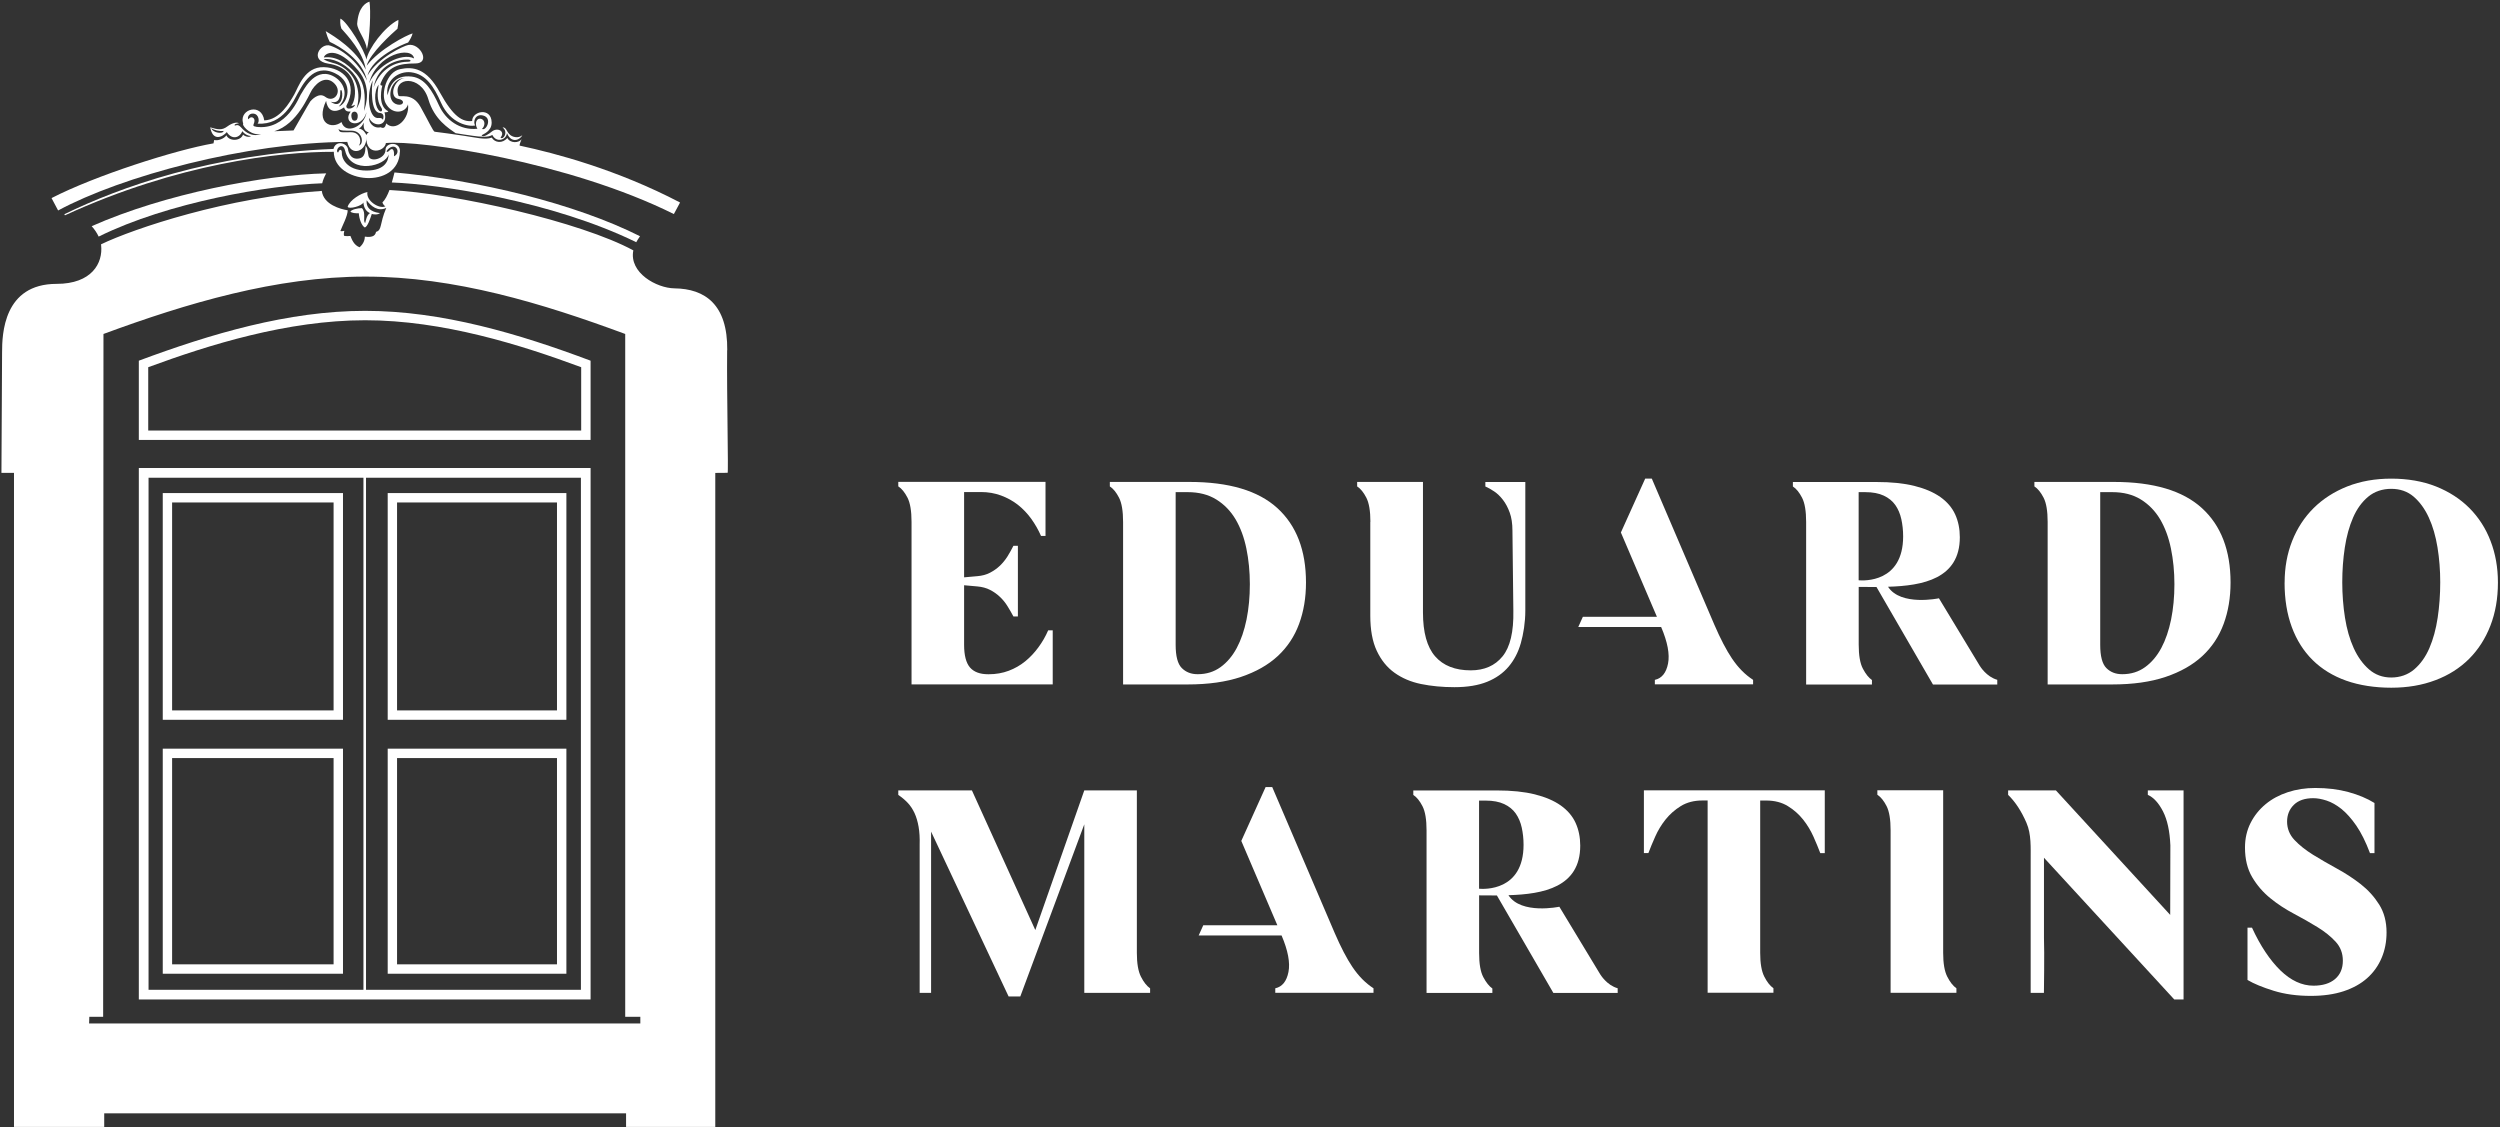 <?xml version="1.0" encoding="UTF-8"?>
<svg xmlns="http://www.w3.org/2000/svg" width="468" height="211" viewBox="0 0 468 211" fill="none">
  <rect x="0" y="0" width="468" height="211" fill="#333333" stroke="none"/>
  <path d="M197.07 117.999V128.119H170.64V97.689C170.64 95.669 170.39 94.159 169.88 93.159C169.37 92.169 168.8 91.459 168.16 91.049V90.209H195.72V100.329H194.88C194.39 99.209 193.78 98.139 193.05 97.119C192.32 96.109 191.48 95.239 190.55 94.499C189.61 93.769 188.56 93.189 187.4 92.759C186.24 92.329 184.98 92.109 183.63 92.109H180.48V108.079L182.95 107.859C183.85 107.789 184.65 107.569 185.34 107.209C186.03 106.849 186.65 106.409 187.2 105.889C187.74 105.369 188.21 104.779 188.61 104.149C189 103.509 189.37 102.859 189.71 102.179H190.55V115.399H189.71C189.37 114.759 189.01 114.129 188.61 113.489C188.22 112.849 187.75 112.269 187.2 111.749C186.66 111.229 186.04 110.789 185.34 110.429C184.65 110.069 183.85 109.859 182.95 109.779L180.48 109.559V120.699C180.48 122.689 180.85 124.099 181.58 124.949C182.31 125.789 183.44 126.219 184.98 126.219H185.09C186.44 126.219 187.69 125.999 188.83 125.569C189.97 125.139 191 124.549 191.92 123.799C192.84 123.049 193.66 122.179 194.39 121.179C195.12 120.189 195.73 119.129 196.22 117.999H197.06H197.07Z" fill="white"></path>
  <path d="M222.662 90.219C230.052 90.219 235.532 91.849 239.112 95.109C242.692 98.369 244.482 103.019 244.482 109.059C244.482 111.869 244.052 114.449 243.192 116.789C242.332 119.129 241.002 121.139 239.202 122.809C237.402 124.479 235.102 125.779 232.312 126.719C229.522 127.659 226.192 128.129 222.332 128.129H210.242V97.699C210.242 95.679 209.992 94.169 209.482 93.169C208.972 92.179 208.402 91.469 207.762 91.059V90.219H222.662ZM224.232 126.209C225.842 126.209 227.262 125.769 228.482 124.889C229.702 124.009 230.712 122.809 231.522 121.299C232.332 119.779 232.932 118.009 233.352 115.969C233.762 113.929 233.972 111.729 233.972 109.369C233.972 107.009 233.752 104.779 233.322 102.689C232.892 100.589 232.212 98.769 231.302 97.219C230.382 95.669 229.182 94.429 227.702 93.509C226.222 92.589 224.432 92.129 222.332 92.129H220.082V120.709C220.082 122.839 220.462 124.289 221.232 125.059C222.002 125.829 222.982 126.209 224.182 126.209H224.242H224.232Z" fill="white"></path>
  <path d="M427.682 109.06C427.682 106.25 428.152 103.65 429.092 101.27C430.032 98.89 431.372 96.84 433.112 95.11C434.852 93.39 436.952 92.04 439.412 91.06C441.872 90.09 444.612 89.6 447.652 89.6C450.692 89.6 453.552 90.09 456.002 91.06C458.462 92.04 460.552 93.39 462.272 95.11C463.992 96.84 465.322 98.89 466.232 101.27C467.152 103.65 467.612 106.25 467.612 109.06C467.612 112.02 467.142 114.71 466.202 117.13C465.262 119.55 463.932 121.62 462.212 123.34C460.482 125.06 458.392 126.4 455.912 127.33C453.442 128.27 450.682 128.74 447.642 128.74C444.602 128.74 441.682 128.3 439.202 127.42C436.732 126.54 434.632 125.25 432.932 123.57C431.222 121.88 429.922 119.82 429.022 117.38C428.122 114.94 427.672 112.17 427.672 109.06H427.682ZM456.812 109C456.812 106.75 456.642 104.58 456.302 102.48C455.962 100.38 455.422 98.51 454.672 96.88C453.922 95.25 452.972 93.95 451.832 92.97C450.692 92 449.292 91.51 447.642 91.51C445.992 91.51 444.522 92 443.342 92.97C442.162 93.95 441.212 95.25 440.502 96.88C439.792 98.51 439.272 100.38 438.952 102.48C438.632 104.58 438.472 106.75 438.472 109C438.472 111.25 438.642 113.5 438.982 115.64C439.322 117.78 439.862 119.67 440.612 121.32C441.362 122.97 442.322 124.3 443.482 125.31C444.642 126.32 446.032 126.83 447.642 126.83C449.252 126.83 450.762 126.32 451.942 125.31C453.122 124.3 454.072 122.97 454.782 121.32C455.492 119.67 456.012 117.78 456.332 115.64C456.652 113.5 456.812 111.29 456.812 109Z" fill="white"></path>
  <path d="M256.539 97.699C256.539 95.679 256.289 94.169 255.779 93.169C255.269 92.179 254.699 91.469 254.059 91.059V90.219H266.379V114.629C266.379 118.379 267.139 121.129 268.659 122.869C270.179 124.609 272.399 125.489 275.319 125.489C277.869 125.489 279.859 124.619 281.279 122.869C282.699 121.129 283.379 118.269 283.299 114.289L283.129 99.329C283.129 98.019 282.959 96.889 282.619 95.959C282.279 95.019 281.859 94.229 281.349 93.569C280.839 92.909 280.299 92.389 279.719 91.999C279.139 91.609 278.589 91.299 278.059 91.069V90.229H285.539V114.299C285.539 116.539 285.179 118.699 284.699 120.399C284.209 122.109 283.449 123.569 282.419 124.789C281.389 126.009 280.049 126.959 278.399 127.629C276.749 128.299 274.709 128.639 272.269 128.639C270.019 128.639 267.939 128.439 266.029 128.049C264.119 127.659 262.459 126.949 261.049 125.939C259.639 124.929 258.539 123.559 257.729 121.829C256.919 120.109 256.519 117.909 256.519 115.249V97.699H256.539Z" fill="white"></path>
  <path d="M324.269 123.34C323.159 121.69 322.049 119.55 320.919 116.93L309.219 89.6H307.979L303.429 99.68L310.179 115.47H296.309L295.449 117.38H310.969C312.169 120.19 312.599 122.47 312.259 124.21C311.919 125.95 311.099 126.98 309.789 127.27V128.11H328.179V127.27C326.679 126.3 325.379 124.98 324.269 123.33V123.34Z" fill="white"></path>
  <path d="M395.74 90.219C403.13 90.219 408.61 91.849 412.19 95.109C415.77 98.369 417.56 103.019 417.56 109.059C417.56 111.869 417.13 114.449 416.27 116.789C415.41 119.129 414.08 121.139 412.28 122.809C410.48 124.479 408.18 125.779 405.39 126.719C402.6 127.659 399.27 128.129 395.41 128.129H383.32V97.699C383.32 95.679 383.07 94.169 382.56 93.169C382.05 92.179 381.48 91.469 380.84 91.059V90.219H395.74ZM397.31 126.209C398.92 126.209 400.34 125.769 401.56 124.889C402.78 124.009 403.79 122.809 404.6 121.299C405.41 119.779 406.01 118.009 406.43 115.969C406.84 113.929 407.05 111.729 407.05 109.369C407.05 107.009 406.83 104.779 406.4 102.689C405.97 100.589 405.29 98.769 404.38 97.219C403.46 95.669 402.26 94.429 400.78 93.509C399.3 92.589 397.51 92.129 395.41 92.129H393.16V120.709C393.16 122.839 393.54 124.289 394.31 125.059C395.08 125.829 396.06 126.209 397.26 126.209H397.32H397.31Z" fill="white"></path>
  <path d="M370.649 124.7L362.969 112C362.969 112 355.809 113.52 353.439 109.84C359.969 109.65 366.879 108.34 366.879 100.57C366.879 99.001 366.589 97.57 366.009 96.3C365.429 95.03 364.499 93.941 363.229 93.04C361.949 92.141 360.329 91.45 358.369 90.96C356.399 90.47 354.029 90.231 351.259 90.231H335.629V91.07C336.269 91.481 336.839 92.191 337.349 93.18C337.859 94.171 338.109 95.68 338.109 97.71V128.14H350.429V127.3C349.829 126.89 349.269 126.19 348.739 125.19C348.209 124.2 347.949 122.69 347.949 120.66V109.87C348.989 109.87 350.109 109.89 351.279 109.89L361.849 128.14H373.889V127.26C371.859 126.7 370.669 124.72 370.669 124.72L370.649 124.7ZM347.939 108.62V92.13H349.179C350.569 92.13 351.719 92.35 352.639 92.781C353.559 93.21 354.279 93.8 354.809 94.55C355.329 95.3 355.709 96.18 355.929 97.191C356.149 98.201 356.269 99.27 356.269 100.4C356.269 109.11 348.859 108.71 347.949 108.63L347.939 108.62Z" fill="white"></path>
  <path d="M341.598 147.959V159.709H340.758C340.418 158.809 339.998 157.789 339.488 156.639C338.978 155.499 338.338 154.429 337.548 153.429C336.758 152.439 335.808 151.589 334.678 150.899C333.558 150.209 332.208 149.859 330.628 149.859H329.508V178.369C329.508 180.319 329.758 181.799 330.268 182.809C330.778 183.819 331.348 184.549 331.988 184.999V185.839H319.668V149.849H318.708C317.138 149.849 315.788 150.199 314.658 150.889C313.538 151.579 312.578 152.429 311.788 153.419C310.998 154.409 310.358 155.479 309.848 156.629C309.338 157.769 308.918 158.799 308.578 159.699H307.738V147.949H341.598V147.959Z" fill="white"></path>
  <path d="M363.761 178.379C363.761 180.329 364.011 181.809 364.521 182.819C365.031 183.829 365.601 184.559 366.241 185.009V185.849H353.921V155.419C353.921 153.399 353.671 151.889 353.161 150.889C352.651 149.899 352.081 149.189 351.441 148.779V147.939H363.761V178.369V178.379Z" fill="white"></path>
  <path d="M433.072 184.52C434.792 184.52 436.142 184.11 437.122 183.28C438.092 182.45 438.582 181.31 438.582 179.84C438.582 178.45 438.132 177.27 437.232 176.29C436.332 175.31 435.202 174.4 433.832 173.56C432.462 172.72 430.992 171.88 429.422 171.05C427.852 170.22 426.372 169.26 425.012 168.15C423.642 167.04 422.512 165.73 421.612 164.21C420.712 162.69 420.262 160.84 420.262 158.66C420.262 156.97 420.612 155.44 421.302 154.07C421.992 152.7 422.932 151.53 424.112 150.55C425.292 149.57 426.682 148.82 428.272 148.3C429.862 147.77 431.582 147.51 433.422 147.51C435.672 147.51 437.732 147.76 439.612 148.27C441.482 148.78 443.122 149.46 444.502 150.32V159.71H443.662C442.872 157.61 442.022 155.9 441.102 154.56C440.182 153.23 439.252 152.19 438.322 151.44C437.382 150.69 436.452 150.17 435.542 149.87C434.622 149.57 433.792 149.42 433.042 149.42C431.472 149.42 430.262 149.83 429.412 150.66C428.572 151.49 428.142 152.54 428.142 153.81C428.142 155.08 428.602 156.27 429.522 157.24C430.442 158.22 431.592 159.13 432.982 160C434.372 160.86 435.862 161.72 437.452 162.59C439.042 163.45 440.532 164.43 441.922 165.51C443.312 166.6 444.462 167.87 445.382 169.33C446.302 170.79 446.762 172.54 446.762 174.56C446.762 176.29 446.452 177.88 445.832 179.34C445.212 180.8 444.312 182.06 443.132 183.11C441.952 184.16 440.482 184.98 438.722 185.56C436.962 186.14 434.912 186.43 432.592 186.43C430.002 186.43 427.682 186.11 425.622 185.47C423.562 184.83 421.932 184.16 420.732 183.45V173.66H421.572C423.142 177.07 424.922 179.73 426.882 181.65C428.852 183.56 430.922 184.52 433.092 184.52H433.072Z" fill="white"></path>
  <path d="M253.211 181.08C252.101 179.43 250.991 177.29 249.861 174.67L238.161 147.34H236.921L232.371 157.42L239.121 173.21H225.251L224.391 175.12H239.911C241.111 177.93 241.541 180.21 241.201 181.95C240.861 183.69 240.041 184.72 238.731 185.01V185.85H257.121V185.01C255.621 184.04 254.321 182.72 253.211 181.07V181.08Z" fill="white"></path>
  <path d="M168.16 147.959H181.94L193.81 174.109L202.98 147.959H212.82V178.389C212.82 180.339 213.07 181.819 213.58 182.829C214.09 183.839 214.66 184.569 215.3 185.019V185.859H202.98V154.309L191 186.539H188.81L174.3 155.679V185.869H172.16V158.199C172.2 156.889 172.13 155.739 171.96 154.769C171.79 153.799 171.54 152.939 171.2 152.209C170.86 151.479 170.44 150.839 169.93 150.299C169.42 149.759 168.83 149.259 168.16 148.809V147.969V147.959Z" fill="white"></path>
  <path d="M407.022 187.099L382.632 160.569V175.569C382.732 178.229 382.622 185.859 382.622 185.859H380.142V161.169C380.132 158.649 380.292 156.199 379.352 154.029C378.412 151.859 377.272 150.109 375.922 148.799V147.959H384.862L406.262 171.269L406.292 158.249C406.182 155.589 405.722 153.469 404.912 151.889C404.102 150.319 403.162 149.279 402.072 148.799V147.959H408.762V187.099H407.022Z" fill="white"></path>
  <path d="M299.59 182.441L291.91 169.741C291.91 169.741 284.75 171.261 282.38 167.581C288.91 167.391 295.82 166.081 295.82 158.311C295.82 156.741 295.53 155.311 294.95 154.041C294.37 152.771 293.44 151.681 292.17 150.781C290.89 149.881 289.27 149.191 287.31 148.701C285.34 148.211 282.97 147.971 280.2 147.971H264.57V148.811C265.21 149.221 265.78 149.931 266.29 150.921C266.8 151.911 267.05 153.421 267.05 155.451V185.881H279.37V185.041C278.77 184.631 278.21 183.931 277.68 182.931C277.15 181.941 276.89 180.431 276.89 178.401V167.611C277.93 167.611 279.05 167.631 280.22 167.631L290.79 185.881H302.83V185.001C300.8 184.441 299.61 182.461 299.61 182.461L299.59 182.441ZM276.88 166.361V149.871H278.12C279.51 149.871 280.66 150.091 281.58 150.521C282.5 150.951 283.22 151.541 283.75 152.291C284.27 153.041 284.65 153.921 284.87 154.931C285.09 155.941 285.21 157.011 285.21 158.141C285.21 166.851 277.8 166.451 276.89 166.371L276.88 166.361Z" fill="white"></path>
  <path fill-rule="evenodd" clip-rule="evenodd" d="M61.07 32.451C49.43 32.721 30.83 36.281 17.16 42.341C17.68 42.911 18.14 43.581 18.47 44.291C31.53 37.831 50.39 34.671 60.32 34.311C60.44 33.741 60.7 33.131 61.07 32.441V32.451Z" fill="white"></path>
  <path fill-rule="evenodd" clip-rule="evenodd" d="M65.008 26.55C65.658 29.5 68.778 28.331 68.569 25.62C68.469 29.291 72.028 28.43 72.238 26.78C78.608 26.16 106.488 30.291 126.148 40.071L127.308 37.91C115.478 31.721 103.968 28.691 97.378 27.28C97.358 27.28 97.338 27.311 97.319 27.311C97.168 27.02 97.489 26.55 97.638 26.07C97.109 26.791 95.518 26.86 94.968 25.831C94.078 26.91 92.638 26.741 92.058 25.761C90.828 26.221 89.058 25.741 86.918 25.43C84.368 25.05 83.128 24.881 81.368 24.66C81.098 24.631 80.208 22.66 78.718 20C77.138 17.171 74.728 18.34 74.588 17.89C73.418 14.4 78.798 13.851 80.188 18.59C81.318 22.43 84.038 24.041 85.288 24.93C86.278 25.081 87.308 25.261 88.438 25.41C89.948 25.631 91.418 25.75 92.158 25.261C92.998 26.87 94.828 26.12 94.898 24.921C95.838 27.101 97.518 26 97.778 25.3C97.128 25.921 95.898 25.761 95.298 25.061C94.788 24.491 94.728 23.791 94.078 23.86C95.248 24.73 94.178 26.28 93.698 25.761C94.689 24.561 93.099 23.761 92.038 24.651C91.678 24.96 90.448 25.87 90.158 25.32C90.378 25.131 92.058 24.631 92.038 22.921C91.989 20.011 88.359 20.78 88.388 22.651C86.569 22.87 84.838 21.84 82.338 17.291C79.838 12.73 77.298 12.441 74.908 12.941C72.318 13.47 71.278 17.57 72.168 19.28C73.368 21.61 75.958 21.18 76.378 19.52C76.758 22.21 74.018 24.811 72.298 23.101C72.178 23.581 71.989 24.21 71.258 23.82C69.868 24.151 68.948 22.831 69.118 22.041C69.748 23.86 72.788 23.8 71.978 21.011C72.288 21.03 72.549 21.011 72.698 20.84C70.508 19.78 71.569 16.011 71.569 16.011C71.349 16.041 71.109 15.96 71.258 15.581C72.579 12.341 74.788 11.88 77.748 11.88C80.708 11.88 78.668 8.01 76.428 8.42C75.588 8.57 70.728 10.8 68.788 14.161C69.698 10.7 75.268 8.34 76.398 7.96C76.758 7.45 77.138 6.74 77.238 6.25C76.088 6.58 71.018 9.2 68.638 12.3C69.238 9.99 73.518 6.15 74.408 5.38C74.498 5 74.598 4.23 74.578 3.72C71.978 4.99 68.928 9.15 68.598 11.15C68.308 9.51 64.988 4.01 63.718 3.48C63.688 3.96 63.628 4.56 63.908 5.35C64.918 6.5 68.068 9.82 68.468 13.04C66.708 9.32 62.658 6.84 60.968 5.83C61.208 6.62 61.298 6.96 61.718 7.83C63.618 8.7 67.898 11.2 68.709 15.111C67.319 12.04 64.548 9.47 61.838 8.55C59.988 7.92 57.808 11.361 61.448 11.911C67.428 12.8 66.848 18.511 65.768 19.82C65.788 19.87 66.128 19.791 66.438 19.61C66.388 20.311 64.678 20.721 64.848 19.8C67.128 15.501 64.228 12.661 60.618 12.57C57.008 12.48 55.868 16.3 55.069 17.71C54.209 19.201 52.398 22.421 49.468 22.541C48.988 19.201 44.879 20.401 45.459 22.901C45.459 22.93 45.578 23.041 45.488 23.28C45.558 23.811 47.068 25.421 48.898 25.101C46.778 25.84 45.438 24.171 45.098 23.82C44.428 23.101 44.138 23.581 43.948 23.491C43.738 23.27 44.408 23.081 44.718 23.101C44.478 22.811 43.518 22.951 42.558 23.671C41.598 24.39 40.858 24.3 39.358 23.84C39.818 26.48 41.599 25.721 42.459 24.73C43.379 26.201 44.858 25.86 45.358 24.561C45.738 25.061 46.268 25.381 46.968 25.48C46.698 25.741 45.888 25.601 45.498 25.191C45.068 26.441 42.908 26.511 42.378 25.331C41.968 25.98 40.748 26.41 40.098 26.201L39.959 26.87C39.959 26.87 39.958 26.86 39.948 26.84C32.838 28.07 17.818 32.87 9.648 37.081L10.878 39.401C22.768 32.99 46.088 26.66 65.028 26.561L65.008 26.55ZM72.548 17.86C72.048 15.07 74.588 13.251 76.938 13.53C79.748 13.87 81.238 16.241 82.558 19.221C84.358 23.23 87.819 23.73 88.948 23.5C88.499 22.761 88.978 21.261 90.418 21.62C92.288 22.081 90.969 24.631 90.228 24.12C90.778 23.671 90.948 22.511 90.058 22.25C89.168 22.011 88.788 23.18 89.368 24.101C86.078 24.441 83.428 22.441 82.188 19.75C80.918 16.971 79.548 14.65 77.098 14.341C73.618 13.911 72.918 16.381 72.538 17.87L72.548 17.86ZM74.488 19.59C72.088 19.16 72.879 14.71 75.758 14.591C73.719 14.88 72.708 18.221 74.628 18.53C75.828 18.721 75.638 19.78 74.488 19.59ZM58.078 19.011C57.858 19.27 55.178 24.061 54.948 24.421L51.348 24.57C55.698 23.25 57.768 17.82 58.418 16.791C59.498 15.15 61.228 14.171 62.648 15.681C64.138 17.241 62.498 19.36 60.898 18.131C59.678 17.201 58.328 18.71 58.069 19L58.078 19.011ZM63.698 17.14C63.678 16.87 63.888 16.631 64.008 17.14C64.248 18.081 63.858 20.46 61.898 19.041C63.748 19.57 63.718 17.601 63.698 17.14ZM67.178 27.23C67.758 26.581 67.448 24.75 65.718 24.75C63.718 24.75 63.578 24.901 63.368 24.131C63.708 24.491 64.538 24.46 65.728 24.46C67.958 24.441 68.178 27.05 67.168 27.241L67.178 27.23ZM71.378 20.16C71.738 20.691 71.348 21.241 70.808 20.52C70.138 19.59 69.918 17.18 70.878 15.841C70.708 17.16 70.428 18.75 71.378 20.16ZM76.358 11.56C73.208 11.56 70.859 13.7 69.948 16.36C70.719 11.97 74.678 11.07 76.368 11.15C76.988 11.171 77.058 11.56 76.348 11.56H76.358ZM77.518 10.941C75.218 9.76 70.478 12.261 69.088 15.601C70.478 10.081 77.118 8.54 77.518 10.941ZM69.788 15.021C69.528 16.291 69.308 21.201 71.188 21.151C71.568 21.201 71.978 21.46 71.688 22.43C71.448 21.971 70.948 22.101 70.608 22.09C69.068 21.921 68.469 17.811 69.788 15.021ZM69.048 24.78C68.898 24.87 68.708 24.951 68.598 25.28C68.328 24.77 67.978 24.201 67.178 24.061C67.588 23.851 67.878 23.441 68.088 22.951C68.068 23.64 67.968 24.561 69.048 24.78ZM67.048 13.181C69.618 16.23 68.518 19.71 68.148 20.77C68.458 17.791 68.288 15.7 66.758 13.88C64.858 11.64 62.768 10.45 60.628 10.761C60.728 10.06 62.978 8.36 67.048 13.181ZM63.488 12.191C62.578 11.73 61.618 11.73 60.578 11.091C63.678 10.491 69.898 15.2 66.728 20.39C67.538 17.921 67.208 14.07 63.488 12.181V12.191ZM66.228 20.91C66.608 20.84 66.948 21.12 66.968 21.631C66.988 22.14 66.848 22.561 66.438 22.59C65.938 22.64 65.818 22.14 65.788 21.84C65.738 21.53 65.768 21.02 66.238 20.921L66.228 20.91ZM65.658 20.881C63.908 23.12 67.628 24.39 68.608 21.02C68.278 23.64 64.688 25.351 63.928 22.851C62.058 24.291 59.048 23.11 61.048 18.881C61.218 20.221 62.148 21.62 64.408 20.101C64.668 20.87 65.008 20.89 65.658 20.89V20.881ZM47.959 23.721C47.188 23.62 47.448 23.43 47.598 22.901C47.868 21.971 46.898 21.631 46.538 22.32C46.228 22.201 46.488 21.191 47.398 21.261C48.598 21.351 48.578 22.971 48.188 23.14C53.108 23.5 55.008 18.721 55.688 17.561C56.578 16.09 58.529 11.681 62.709 13.71C66.338 15.441 65.108 19.381 63.408 19.951C65.518 17.721 64.298 15.12 62.188 14.161C58.708 12.601 56.728 17.16 56.308 17.691C56.048 18 53.738 24.491 47.948 23.741L47.959 23.721ZM39.548 23.98C40.048 24.37 41.018 24.601 41.858 24.511C41.788 25.131 39.858 24.921 39.548 23.98Z" fill="white"></path>
  <path fill-rule="evenodd" clip-rule="evenodd" d="M119.808 44.221C107.678 38.111 89.428 33.701 73.848 32.281C73.708 32.811 73.558 33.481 73.348 34.161C82.278 34.481 103.348 37.641 119.108 45.341C119.178 45.201 119.258 45.061 119.348 44.921C119.498 44.671 119.658 44.441 119.808 44.221Z" fill="white"></path>
  <path fill-rule="evenodd" clip-rule="evenodd" d="M74.881 28.4C74.951 26.38 72.171 26.65 72.171 28.02C72.201 29.73 69.221 30.52 68.981 29.15C68.741 27.54 68.711 27.68 68.431 27.27C68.361 28.09 68.501 29.63 66.921 29.7C65.381 29.8 65.141 27.99 65.141 27.88C64.871 26.68 62.811 26.24 62.431 27.88C39.731 28.77 22.361 35.07 12.051 40.1L12.151 40.31C33.211 30.62 52.321 28.38 62.491 28.42C62.461 34.28 74.621 35.65 74.861 28.39L74.881 28.4ZM72.581 27.99C74.071 26.45 75.181 28.62 73.751 29.26C73.871 27.92 73.391 27.63 72.931 28.15C72.521 28.61 72.121 28.48 72.591 28L72.581 27.99ZM64.611 28.21C65.671 32.73 72.231 31.09 72.761 28.88C72.731 29.91 72.261 31.91 68.631 31.93C64.711 31.93 63.951 29.43 63.991 28.68C64.041 27.86 63.541 27.93 63.391 28.37C63.291 28.7 63.131 28.42 63.131 28.42C62.871 27.68 64.231 26.57 64.601 28.21H64.611Z" fill="white"></path>
  <path fill-rule="evenodd" clip-rule="evenodd" d="M136.14 65.56C136.23 57.01 131.99 54.05 126.26 53.98C122.93 53.94 117.72 51.07 118.56 46.87C108.77 41.55 85.189 36.18 72.909 35.57C72.529 36.56 72.09 37.44 71.59 37.87C71.659 38.18 71.9 38.49 72.139 38.62C71.04 39.2 68.469 37.59 68.779 35.95C67.609 36.16 65.46 37.42 65.079 38.72C65.32 39.2 67.749 38.58 68.029 37.9C68.1 39 68.65 39.65 69.26 39.89C68.639 40.27 68.469 41.33 68.37 41.74C67.859 41.5 68.579 39.75 67.749 38.96C66.93 38.96 65.829 39.23 65.59 39.61C65.859 39.88 66.51 39.95 67.169 39.92C67.24 40.98 67.68 42.25 68.299 42.59C68.809 42.42 69.29 41.01 69.6 40.05C69.909 40.15 70.73 40.26 71.139 39.88C70.32 39.81 68.43 39.4 68.639 37.48C69.43 38.61 70.76 39.67 72.309 38.92C71.01 41.97 71.559 43.07 70.389 43.41C70.29 43.92 69.98 44.54 68.299 44.3C68.299 44.71 68.159 45.57 67.309 46.29C66.249 45.88 65.87 44.85 65.6 44.17C65.219 44.2 64.85 44.24 64.4 44.14C64.329 43.87 64.37 43.49 64.469 43.21C64.23 43.28 63.849 43.31 63.719 43.24C64.059 42.31 65.09 40.43 65.09 39.37C63.789 39.16 60.569 38.33 60.239 35.74C42.8 36.83 25.049 42.77 18.91 45.74C18.91 45.79 18.93 45.83 18.93 45.88C19.309 49.27 17.169 53.14 10.6 53.14C0.66 53.14 0.39 62.53 0.39 65.97L0.27 88.52H2.62V210.96H19.509V208.42H117.2V210.96H133.9V88.53L136.21 88.51C136.38 88.42 136.04 74.09 136.12 65.55L136.14 65.56ZM119.87 191.59H16.68L16.72 190.34H19.309L19.369 62.52C34.95 56.77 51.7 51.78 68.389 51.78C85.079 51.78 101.49 56.76 117.04 62.52V190.34H119.87V191.59Z" fill="white"></path>
  <path fill-rule="evenodd" clip-rule="evenodd" d="M68.689 9.181C69.239 7.211 69.439 1.871 69.169 0.311C68.469 0.531 67.079 1.321 66.859 4.471C66.929 5.741 68.399 7.311 68.689 9.181Z" fill="white"></path>
  <path d="M68.348 59.951C82.928 59.951 97.498 64.561 108.798 68.741V80.601H27.748V68.741C39.128 64.551 53.788 59.951 68.358 59.951M104.268 94.061V132.991H74.328V94.061H104.268ZM62.448 94.061V132.991H32.218V94.061H62.448ZM104.268 141.911V180.521H74.328V141.911H104.268ZM62.448 141.911V180.521H32.218V141.911H62.448ZM68.358 58.191C53.948 58.191 39.468 62.501 25.988 67.521V82.361H110.558V67.521C97.178 62.501 82.768 58.191 68.348 58.191H68.358ZM106.028 92.301H72.578V134.751H106.028V92.301ZM64.208 92.301H30.468V134.751H64.208V92.301ZM106.028 140.151H72.578V182.281H106.028V140.151ZM64.208 140.151H30.468V182.281H64.208V140.151Z" fill="white"></path>
  <path d="M25.988 87.611V187.101H110.558V87.611H25.988ZM27.808 89.431H68.038V185.291H27.808V89.431ZM108.748 185.291H68.518V89.431H108.748V185.291Z" fill="white"></path>
</svg>

